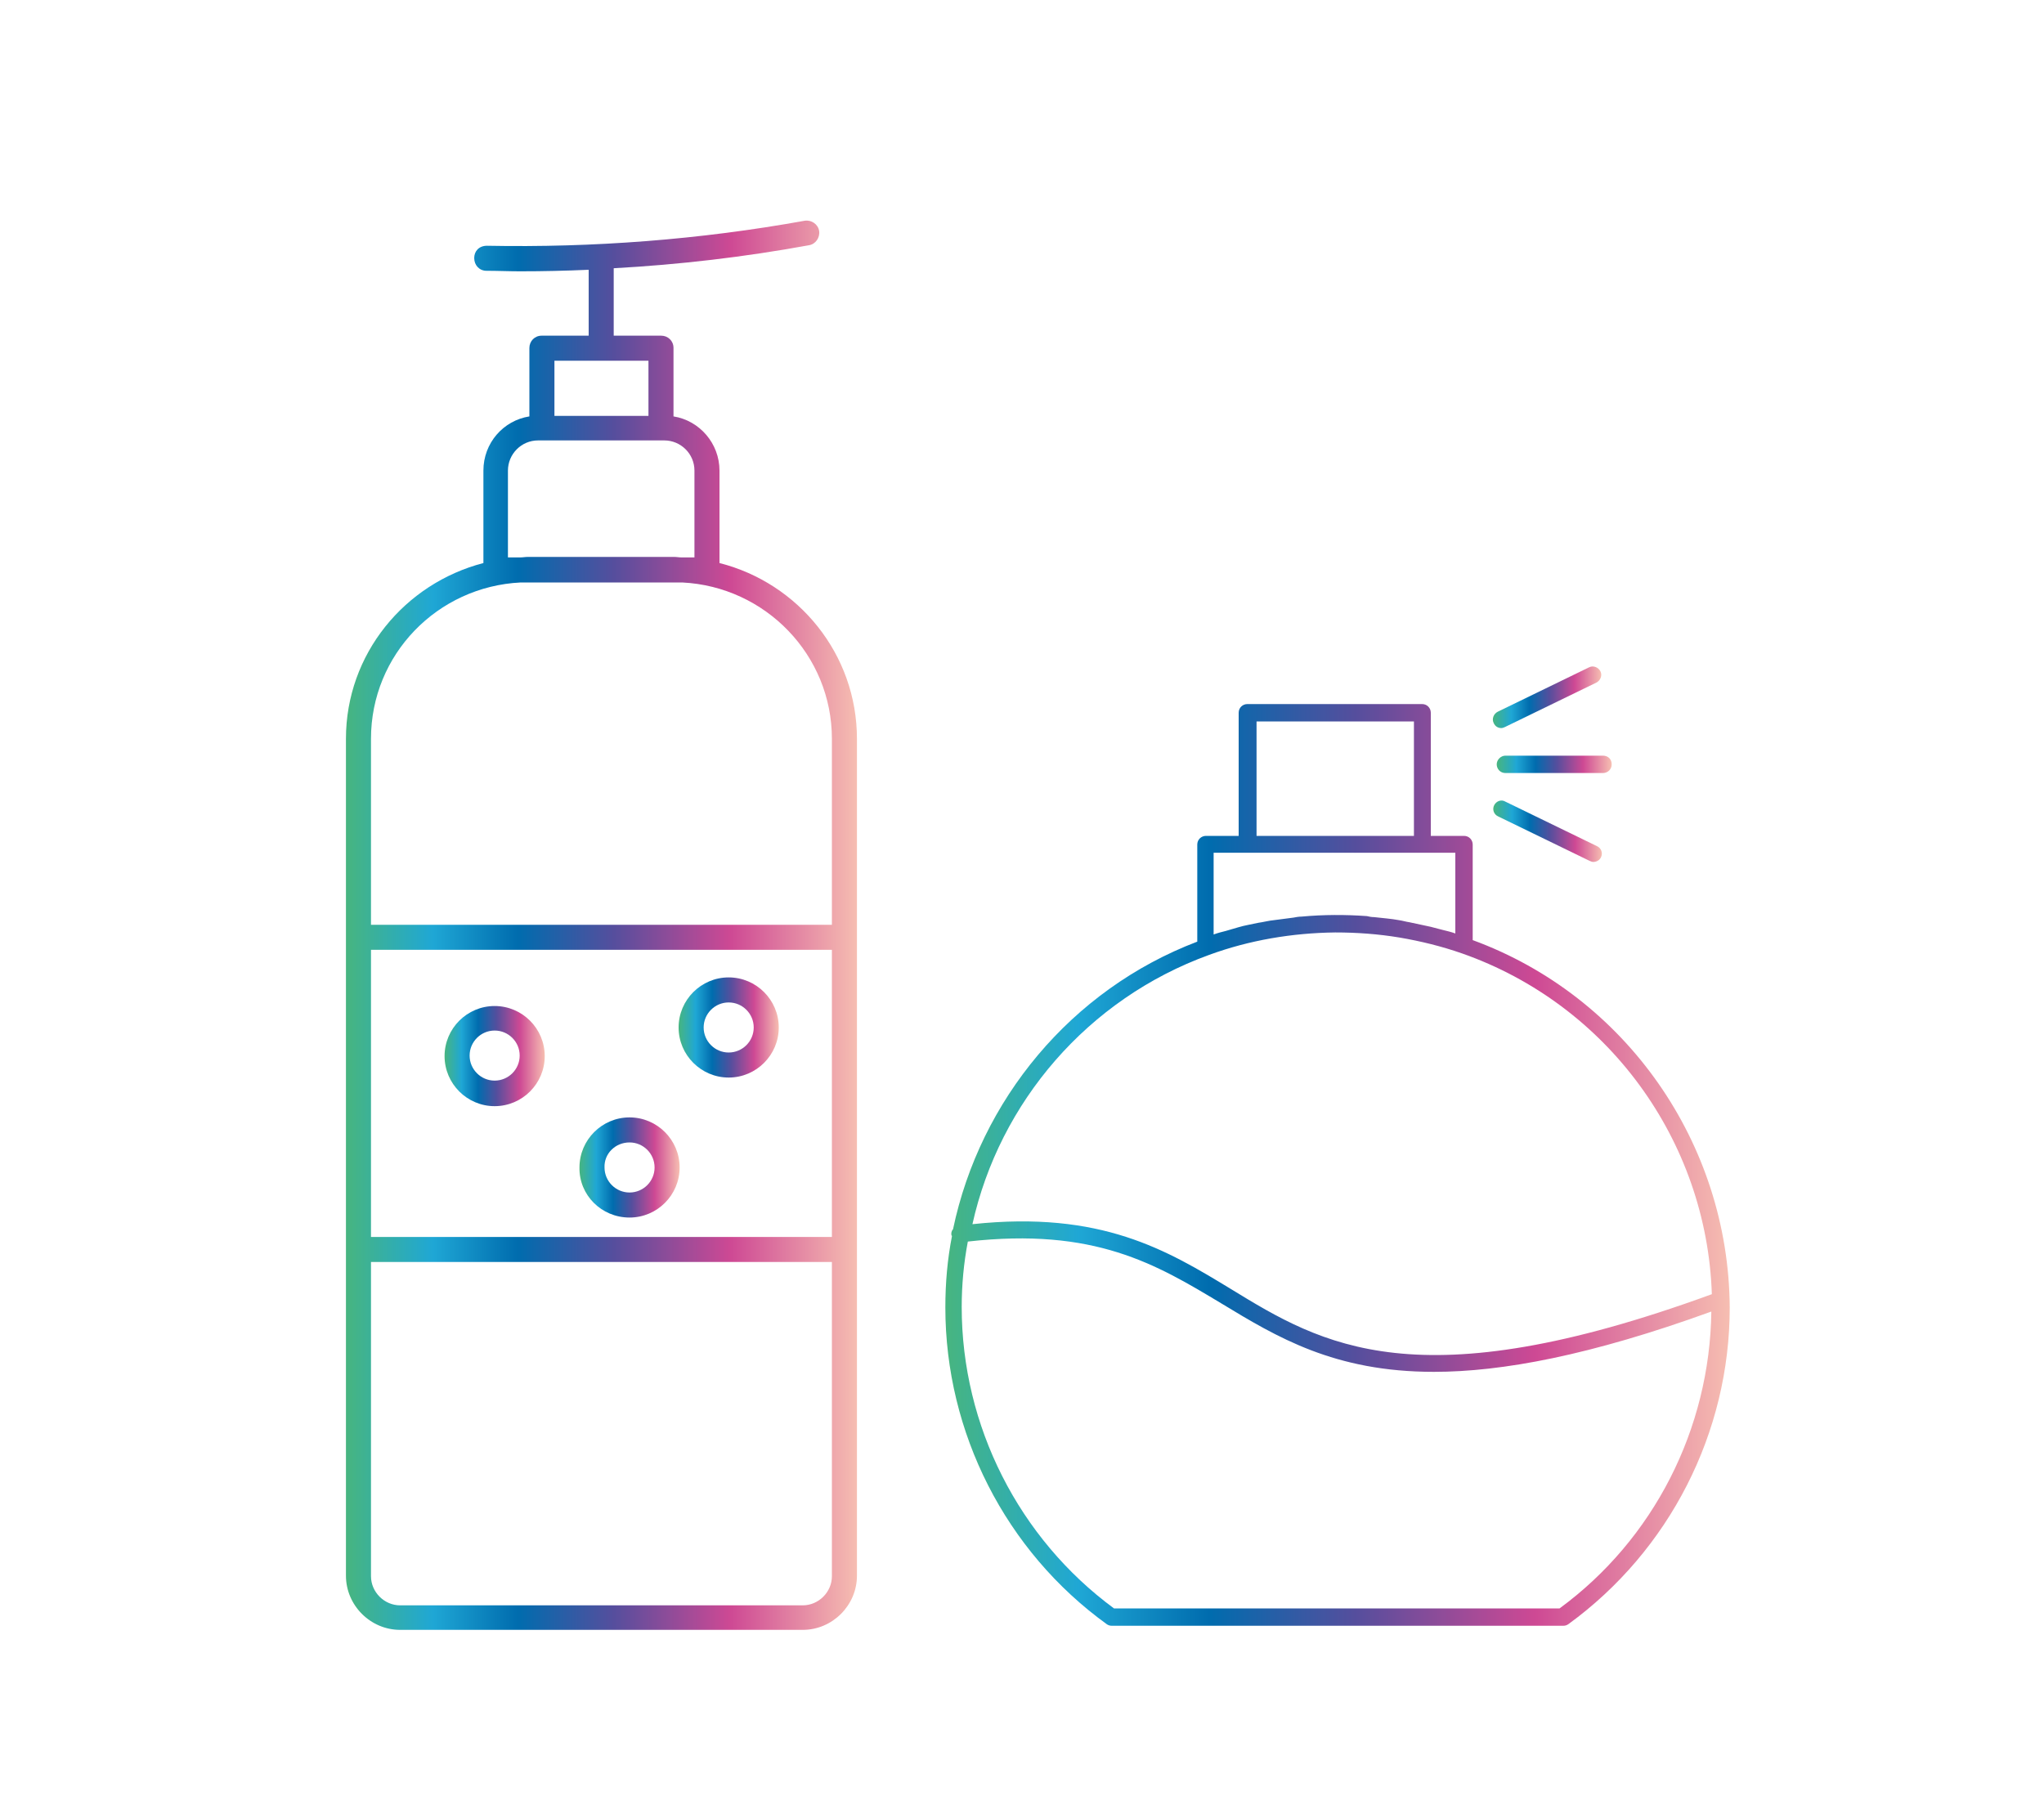 <?xml version="1.0" encoding="utf-8"?>
<!-- Generator: Adobe Illustrator 27.5.0, SVG Export Plug-In . SVG Version: 6.00 Build 0)  -->
<svg version="1.1" id="レイヤー_1" xmlns="http://www.w3.org/2000/svg" xmlns:xlink="http://www.w3.org/1999/xlink" x="0px"
	 y="0px" viewBox="0 0 400 355" style="enable-background:new 0 0 400 355;" xml:space="preserve">
<style type="text/css">
	.st0{fill:url(#SVGID_1_);}
	.st1{fill:url(#SVGID_00000134244766640558917860000017180964349360342172_);}
	.st2{fill:url(#SVGID_00000157286168251403050890000017139308619733293449_);}
	.st3{fill:url(#SVGID_00000037678821172951247750000013104285325795250334_);}
	.st4{fill:url(#SVGID_00000161631992332196137900000007623004652945251239_);}
	.st5{fill:url(#SVGID_00000104707781134818733870000007289255696825587127_);}
	.st6{fill:url(#SVGID_00000178202353182042213630000009771268201733713852_);}
	.st7{fill:url(#SVGID_00000096051881171660693940000003530444216513776804_);}
</style>
<g>
	<g>
		<linearGradient id="SVGID_1_" gradientUnits="userSpaceOnUse" x1="67.675" y1="181.139" x2="167.697" y2="181.139">
			<stop  offset="1.783680e-03" style="stop-color:#47B580"/>
			<stop  offset="0.17" style="stop-color:#1FA7D5"/>
			<stop  offset="0.337" style="stop-color:#006CAE"/>
			<stop  offset="0.525" style="stop-color:#564E9D"/>
			<stop  offset="0.753" style="stop-color:#CE4994"/>
			<stop  offset="1" style="stop-color:#F6BDB1"/>
		</linearGradient>
		<path class="st0" d="M140.8,110.2V92.1c0-5.3-3.9-9.8-9-10.6V68.1c0-1.4-1.1-2.4-2.4-2.4h-9.3V52.5c12.8-0.7,25.6-2.2,38.2-4.5
			c1.3-0.2,2.2-1.5,2-2.8c-0.2-1.3-1.5-2.2-2.8-2c-20.5,3.7-41.4,5.3-62.2,4.9c-1.6,0-2.5,1.1-2.5,2.4c0,1.4,1,2.5,2.4,2.5
			c2.2,0,4.4,0.1,6.6,0.1c4.5,0,8.9-0.1,13.4-0.3v12.9H106c-1.4,0-2.4,1.1-2.4,2.4v13.4c-5.1,0.8-9,5.2-9,10.6v18.1
			c-15.4,4-26.9,17.8-26.9,34.4v38.8v61.1v63.9c0,5.8,4.8,10.6,10.6,10.6h78.8c5.8,0,10.6-4.8,10.6-10.6v-63.9v-61.1v-38.8
			C167.7,128,156.2,114.1,140.8,110.2z M108.5,70.6h18.4v10.8h-18.4V70.6z M99.4,109.1v-17c0-3.2,2.6-5.9,5.9-5.9h0.7h23.3h0.7
			c3.2,0,5.9,2.6,5.9,5.9v17h-2.5c-0.5,0-1-0.1-1.5-0.1h-28.6c-0.5,0-1,0.1-1.5,0.1H99.4z M101.9,114h31.6
			c16.3,0.8,29.3,14.2,29.3,30.6V181H72.6v-36.4C72.6,128.1,85.6,114.8,101.9,114z M162.8,242.1H72.6v-56.2h90.2V242.1z
			 M157.1,314.2H78.3c-3.1,0-5.7-2.6-5.7-5.7V247h90.2v61.5C162.8,311.6,160.2,314.2,157.1,314.2z"/>
		
			<linearGradient id="SVGID_00000062893206285403367530000006006849120173869738_" gradientUnits="userSpaceOnUse" x1="86.962" y1="206.641" x2="106.587" y2="206.641">
			<stop  offset="1.783680e-03" style="stop-color:#47B580"/>
			<stop  offset="0.17" style="stop-color:#1FA7D5"/>
			<stop  offset="0.337" style="stop-color:#006CAE"/>
			<stop  offset="0.525" style="stop-color:#564E9D"/>
			<stop  offset="0.753" style="stop-color:#CE4994"/>
			<stop  offset="1" style="stop-color:#F6BDB1"/>
		</linearGradient>
		<path style="fill:url(#SVGID_00000062893206285403367530000006006849120173869738_);" d="M96.8,216.5c5.4,0,9.8-4.4,9.8-9.8
			s-4.4-9.8-9.8-9.8c-5.4,0-9.8,4.4-9.8,9.8S91.4,216.5,96.8,216.5z M96.8,201.7c2.7,0,4.9,2.2,4.9,4.9s-2.2,4.9-4.9,4.9
			c-2.7,0-4.9-2.2-4.9-4.9S94.1,201.7,96.8,201.7z"/>
		
			<linearGradient id="SVGID_00000095308577112221555340000010196223835942092674_" gradientUnits="userSpaceOnUse" x1="113.342" y1="228.53" x2="132.963" y2="228.53">
			<stop  offset="1.783680e-03" style="stop-color:#47B580"/>
			<stop  offset="0.17" style="stop-color:#1FA7D5"/>
			<stop  offset="0.337" style="stop-color:#006CAE"/>
			<stop  offset="0.525" style="stop-color:#564E9D"/>
			<stop  offset="0.753" style="stop-color:#CE4994"/>
			<stop  offset="1" style="stop-color:#F6BDB1"/>
		</linearGradient>
		<path style="fill:url(#SVGID_00000095308577112221555340000010196223835942092674_);" d="M123.2,238.3c5.4,0,9.8-4.4,9.8-9.8
			c0-5.4-4.4-9.8-9.8-9.8c-5.4,0-9.8,4.4-9.8,9.8C113.3,233.9,117.7,238.3,123.2,238.3z M123.2,223.6c2.7,0,4.9,2.2,4.9,4.9
			c0,2.7-2.2,4.9-4.9,4.9c-2.7,0-4.9-2.2-4.9-4.9C118.2,225.8,120.4,223.6,123.2,223.6z"/>
		
			<linearGradient id="SVGID_00000151525576682668859920000007941082119191278470_" gradientUnits="userSpaceOnUse" x1="132.776" y1="201.114" x2="152.397" y2="201.114">
			<stop  offset="1.783680e-03" style="stop-color:#47B580"/>
			<stop  offset="0.17" style="stop-color:#1FA7D5"/>
			<stop  offset="0.337" style="stop-color:#006CAE"/>
			<stop  offset="0.525" style="stop-color:#564E9D"/>
			<stop  offset="0.753" style="stop-color:#CE4994"/>
			<stop  offset="1" style="stop-color:#F6BDB1"/>
		</linearGradient>
		<path style="fill:url(#SVGID_00000151525576682668859920000007941082119191278470_);" d="M142.6,210.9c5.4,0,9.8-4.4,9.8-9.8
			c0-5.4-4.4-9.8-9.8-9.8c-5.4,0-9.8,4.4-9.8,9.8C132.8,206.5,137.2,210.9,142.6,210.9z M142.6,196.2c2.7,0,4.9,2.2,4.9,4.9
			c0,2.7-2.2,4.9-4.9,4.9c-2.7,0-4.9-2.2-4.9-4.9C137.7,198.4,139.9,196.2,142.6,196.2z"/>
	</g>
	<g>
		
			<linearGradient id="SVGID_00000123431590851411917600000010159078591579691693_" gradientUnits="userSpaceOnUse" x1="184.947" y1="228.001" x2="338.325" y2="228.001">
			<stop  offset="1.783680e-03" style="stop-color:#47B580"/>
			<stop  offset="0.17" style="stop-color:#1FA7D5"/>
			<stop  offset="0.337" style="stop-color:#006CAE"/>
			<stop  offset="0.525" style="stop-color:#564E9D"/>
			<stop  offset="0.753" style="stop-color:#CE4994"/>
			<stop  offset="1" style="stop-color:#F6BDB1"/>
		</linearGradient>
		<path style="fill:url(#SVGID_00000123431590851411917600000010159078591579691693_);" d="M288.2,184v-18.7c0-0.9-0.7-1.7-1.7-1.7
			H280v-24.1c0-0.9-0.7-1.7-1.7-1.7h-34.2c-0.9,0-1.7,0.7-1.7,1.7v24.1H236c-0.9,0-1.7,0.7-1.7,1.7v19c-24.7,9.4-42.5,31-47.8,56.3
			c-0.3,0.3-0.4,0.8-0.3,1.2c0,0,0.1,0.1,0.1,0.1c-0.9,4.6-1.3,9.2-1.3,14c0,24.5,11.8,47.7,31.6,62c0.3,0.2,0.6,0.3,1,0.3h88.3
			c0.4,0,0.7-0.1,1-0.3c19.8-14.4,31.6-37.5,31.6-62C338.3,223.8,318.2,195,288.2,184z M245.9,141.2h30.8v22.4h-30.8V141.2z
			 M237.6,166.9h6.5h34.2h6.5v15.8c-0.8-0.3-1.7-0.5-2.5-0.7c-0.8-0.2-1.5-0.4-2.3-0.6c-1.4-0.3-2.8-0.6-4.2-0.9
			c-0.7-0.1-1.3-0.3-2-0.4c-1.6-0.3-3.2-0.4-4.9-0.6c-0.5,0-1-0.1-1.4-0.2c-4.2-0.3-8.5-0.3-12.8,0.1c-0.5,0-1.1,0.1-1.6,0.2
			c-1.5,0.2-3.1,0.4-4.6,0.6c-0.7,0.1-1.4,0.3-2.2,0.4c-1.3,0.3-2.7,0.5-4,0.9c-0.8,0.2-1.6,0.5-2.4,0.7c-0.8,0.2-1.6,0.4-2.4,0.7
			V166.9z M236.6,186.9c7.9-2.9,16.3-4.3,24.7-4.4c4.2,0,8.4,0.3,12.6,1c4.1,0.7,8.2,1.7,12.2,3.1c0,0,0,0,0,0
			c28.5,10,47.9,36.6,48.9,66.7c-57.7,21.1-76.3,9.9-94.1-1c-12.5-7.6-25.4-15.4-50.6-12.7C195.6,215.7,212.9,195.5,236.6,186.9z
			 M305.2,314.8H218c-18.6-13.7-29.8-35.7-29.8-59c0-4.3,0.4-8.6,1.2-12.8c24.8-2.8,36.8,4.4,49.6,12.1
			c10.9,6.6,22.1,13.4,41.6,13.4c13.3,0,30.6-3.2,54.3-11.8C334.6,279.7,323.6,301.3,305.2,314.8z"/>
		
			<linearGradient id="SVGID_00000091017025776767512210000017993989198573455755_" gradientUnits="userSpaceOnUse" x1="292.93" y1="149.594" x2="315.33" y2="149.594">
			<stop  offset="1.783680e-03" style="stop-color:#47B580"/>
			<stop  offset="0.17" style="stop-color:#1FA7D5"/>
			<stop  offset="0.337" style="stop-color:#006CAE"/>
			<stop  offset="0.525" style="stop-color:#564E9D"/>
			<stop  offset="0.753" style="stop-color:#CE4994"/>
			<stop  offset="1" style="stop-color:#F6BDB1"/>
		</linearGradient>
		<path style="fill:url(#SVGID_00000091017025776767512210000017993989198573455755_);" d="M292.9,149.6c0,0.9,0.7,1.7,1.7,1.7h19.1
			c0.9,0,1.7-0.7,1.7-1.7s-0.7-1.7-1.7-1.7h-19.1C293.7,147.9,292.9,148.7,292.9,149.6z"/>
		
			<linearGradient id="SVGID_00000176009929351510345400000014910954476041841582_" gradientUnits="userSpaceOnUse" x1="292.117" y1="136.523" x2="313.363" y2="136.523">
			<stop  offset="1.783680e-03" style="stop-color:#47B580"/>
			<stop  offset="0.17" style="stop-color:#1FA7D5"/>
			<stop  offset="0.337" style="stop-color:#006CAE"/>
			<stop  offset="0.525" style="stop-color:#564E9D"/>
			<stop  offset="0.753" style="stop-color:#CE4994"/>
			<stop  offset="1" style="stop-color:#F6BDB1"/>
		</linearGradient>
		<path style="fill:url(#SVGID_00000176009929351510345400000014910954476041841582_);" d="M293.8,142.5c0.2,0,0.5-0.1,0.7-0.2
			l17.9-8.7c0.8-0.4,1.2-1.4,0.8-2.2c-0.4-0.8-1.4-1.2-2.2-0.8l-17.9,8.7c-0.8,0.4-1.2,1.4-0.8,2.2
			C292.6,142.2,293.2,142.5,293.8,142.5z"/>
		
			<linearGradient id="SVGID_00000125574769720303581910000009705634076411123634_" gradientUnits="userSpaceOnUse" x1="292.256" y1="162.666" x2="313.505" y2="162.666">
			<stop  offset="1.783680e-03" style="stop-color:#47B580"/>
			<stop  offset="0.17" style="stop-color:#1FA7D5"/>
			<stop  offset="0.337" style="stop-color:#006CAE"/>
			<stop  offset="0.525" style="stop-color:#564E9D"/>
			<stop  offset="0.753" style="stop-color:#CE4994"/>
			<stop  offset="1" style="stop-color:#F6BDB1"/>
		</linearGradient>
		<path style="fill:url(#SVGID_00000125574769720303581910000009705634076411123634_);" d="M292.4,157.6c-0.4,0.8-0.1,1.8,0.8,2.2
			l17.9,8.7c0.2,0.1,0.5,0.2,0.7,0.2c0.6,0,1.2-0.3,1.5-0.9c0.4-0.8,0.1-1.8-0.8-2.2l-17.9-8.7C293.8,156.4,292.8,156.8,292.4,157.6
			z"/>
	</g>
</g>
</svg>
